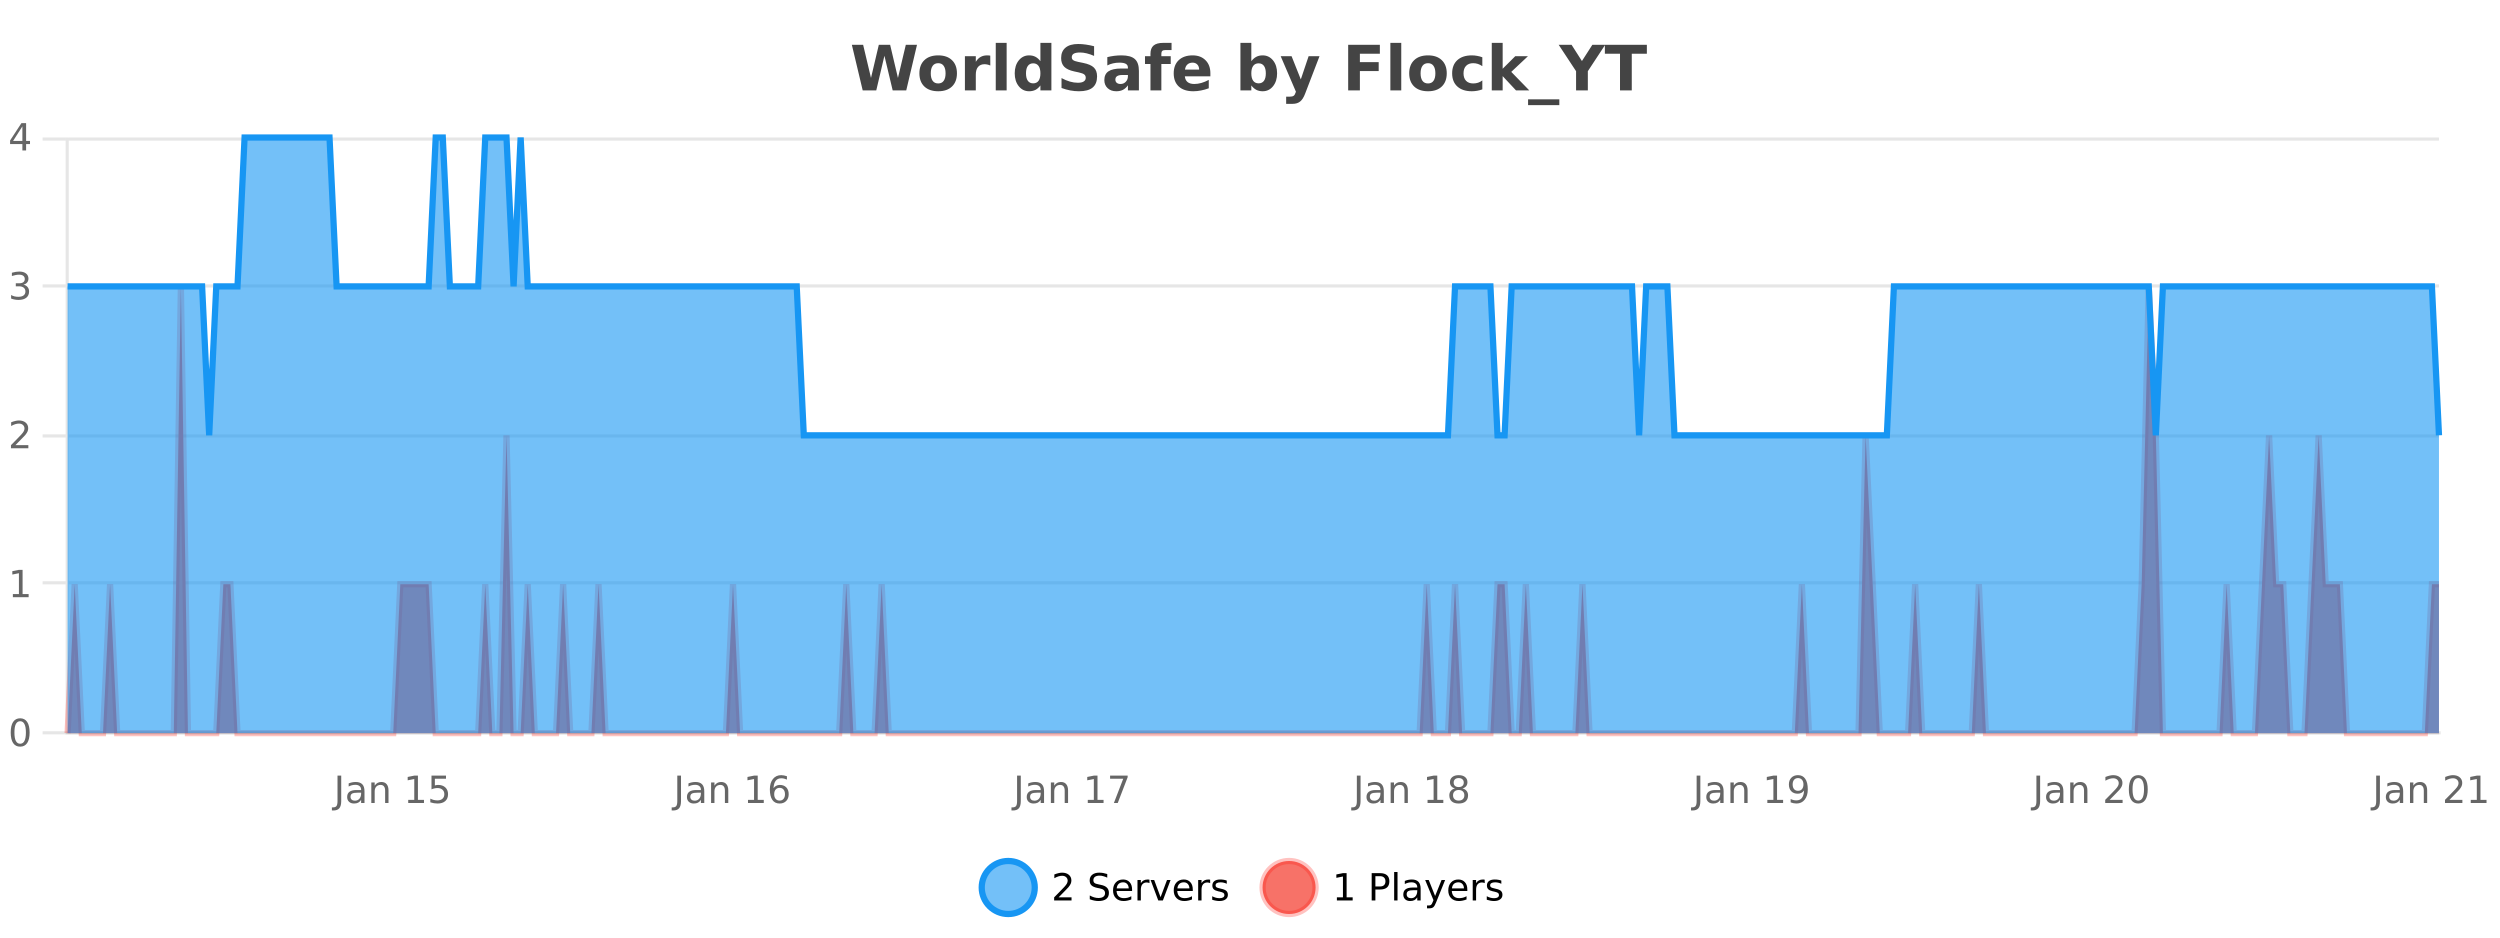 <?xml version="1.0" encoding="UTF-8"?>
<svg xmlns="http://www.w3.org/2000/svg" xmlns:xlink="http://www.w3.org/1999/xlink" width="800pt" height="300pt" viewBox="0 0 800 300" version="1.1">
<defs>
<clipPath id="clip1">
  <path d="M 285 263 L 360 263 L 360 300 L 285 300 Z M 285 263 "/>
</clipPath>
<clipPath id="clip2">
  <path d="M 375 263 L 450 263 L 450 300 L 375 300 Z M 375 263 "/>
</clipPath>
<clipPath id="clip3">
  <path d="M 21.633 91 L 780.473 91 L 780.473 234.602 L 21.633 234.602 Z M 21.633 91 "/>
</clipPath>
<clipPath id="clip4">
  <path d="M 20.633 63 L 781.473 63 L 781.473 235.602 L 20.633 235.602 Z M 20.633 63 "/>
</clipPath>
<clipPath id="clip5">
  <path d="M 21.633 44 L 780.473 44 L 780.473 234.602 L 21.633 234.602 Z M 21.633 44 "/>
</clipPath>
<clipPath id="clip6">
  <path d="M 20.633 43 L 781.473 43 L 781.473 168 L 20.633 168 Z M 20.633 43 "/>
</clipPath>
</defs>
<g id="surface344621">
<rect x="0" y="0" width="800" height="300" style="fill:rgb(100%,100%,100%);fill-opacity:1;stroke:none;"/>
<path style="fill:none;stroke-width:1;stroke-linecap:butt;stroke-linejoin:miter;stroke:rgb(0%,0%,0%);stroke-opacity:0.098;stroke-miterlimit:10;" d="M 22 234.5 L 780.473 234.5 "/>
<path style="fill:none;stroke-width:1;stroke-linecap:butt;stroke-linejoin:miter;stroke:rgb(0%,0%,0%);stroke-opacity:0.098;stroke-miterlimit:10;" d="M 13.633 234.5 L 21 234.5 "/>
<path style="fill:none;stroke-width:1;stroke-linecap:butt;stroke-linejoin:miter;stroke:rgb(0%,0%,0%);stroke-opacity:0.098;stroke-miterlimit:10;" d="M 22 186.5 L 780.473 186.5 "/>
<path style="fill:none;stroke-width:1;stroke-linecap:butt;stroke-linejoin:miter;stroke:rgb(0%,0%,0%);stroke-opacity:0.098;stroke-miterlimit:10;" d="M 13.633 186.5 L 21 186.5 "/>
<path style="fill:none;stroke-width:1;stroke-linecap:butt;stroke-linejoin:miter;stroke:rgb(0%,0%,0%);stroke-opacity:0.098;stroke-miterlimit:10;" d="M 22 139.5 L 780.473 139.5 "/>
<path style="fill:none;stroke-width:1;stroke-linecap:butt;stroke-linejoin:miter;stroke:rgb(0%,0%,0%);stroke-opacity:0.098;stroke-miterlimit:10;" d="M 13.633 139.5 L 21 139.5 "/>
<path style="fill:none;stroke-width:1;stroke-linecap:butt;stroke-linejoin:miter;stroke:rgb(0%,0%,0%);stroke-opacity:0.098;stroke-miterlimit:10;" d="M 22 91.5 L 780.473 91.5 "/>
<path style="fill:none;stroke-width:1;stroke-linecap:butt;stroke-linejoin:miter;stroke:rgb(0%,0%,0%);stroke-opacity:0.098;stroke-miterlimit:10;" d="M 13.633 91.5 L 21 91.5 "/>
<path style="fill:none;stroke-width:1;stroke-linecap:butt;stroke-linejoin:miter;stroke:rgb(0%,0%,0%);stroke-opacity:0.098;stroke-miterlimit:10;" d="M 22 44.5 L 780.473 44.5 "/>
<path style="fill:none;stroke-width:1;stroke-linecap:butt;stroke-linejoin:miter;stroke:rgb(0%,0%,0%);stroke-opacity:0.098;stroke-miterlimit:10;" d="M 13.633 44.5 L 21 44.5 "/>
<path style=" stroke:none;fill-rule:nonzero;fill:rgb(9.02%,58.824%,95.294%);fill-opacity:0.6;" d="M 331.121 284 C 331.121 288.688 327.324 292.484 322.637 292.484 C 317.953 292.484 314.152 288.688 314.152 284 C 314.152 279.312 317.953 275.516 322.637 275.516 C 327.324 275.516 331.121 279.312 331.121 284 Z M 331.121 284 "/>
<g clip-path="url(#clip1)" clip-rule="nonzero">
<path style="fill:none;stroke-width:2;stroke-linecap:butt;stroke-linejoin:miter;stroke:rgb(9.02%,58.824%,95.294%);stroke-opacity:1;stroke-miterlimit:10;" d="M 331.121 284 C 331.121 288.688 327.324 292.484 322.637 292.484 C 317.953 292.484 314.152 288.688 314.152 284 C 314.152 279.312 317.953 275.516 322.637 275.516 C 327.324 275.516 331.121 279.312 331.121 284 Z M 331.121 284 "/>
</g>
<path style=" stroke:none;fill-rule:nonzero;fill:rgb(0%,0%,0%);fill-opacity:1;" d="M 338.75 287.156 L 342.891 287.156 L 342.891 288.156 L 337.328 288.156 L 337.328 287.156 C 337.773 286.699 338.383 286.078 339.156 285.297 C 339.938 284.508 340.426 283.996 340.625 283.766 C 341.008 283.352 341.273 282.996 341.422 282.703 C 341.578 282.402 341.656 282.109 341.656 281.828 C 341.656 281.359 341.488 280.98 341.156 280.688 C 340.832 280.398 340.41 280.25 339.891 280.25 C 339.516 280.25 339.117 280.312 338.703 280.438 C 338.297 280.562 337.859 280.762 337.391 281.031 L 337.391 279.828 C 337.867 279.641 338.312 279.5 338.719 279.406 C 339.133 279.305 339.516 279.25 339.859 279.25 C 340.766 279.25 341.488 279.48 342.031 279.938 C 342.57 280.387 342.844 280.992 342.844 281.75 C 342.844 282.105 342.773 282.445 342.641 282.766 C 342.504 283.09 342.258 283.469 341.906 283.906 C 341.801 284.023 341.488 284.352 340.969 284.891 C 340.445 285.434 339.707 286.188 338.75 287.156 Z M 354.32 279.688 L 354.32 280.844 C 353.871 280.637 353.445 280.48 353.039 280.375 C 352.641 280.262 352.262 280.203 351.898 280.203 C 351.25 280.203 350.75 280.328 350.398 280.578 C 350.055 280.828 349.883 281.188 349.883 281.656 C 349.883 282.043 349.996 282.336 350.227 282.531 C 350.453 282.73 350.898 282.887 351.555 283 L 352.258 283.156 C 353.141 283.324 353.793 283.621 354.211 284.047 C 354.637 284.465 354.852 285.027 354.852 285.734 C 354.852 286.59 354.562 287.234 353.992 287.672 C 353.43 288.109 352.594 288.328 351.492 288.328 C 351.086 288.328 350.648 288.281 350.18 288.188 C 349.711 288.094 349.227 287.953 348.727 287.766 L 348.727 286.547 C 349.203 286.82 349.672 287.023 350.133 287.156 C 350.602 287.293 351.055 287.359 351.492 287.359 C 352.168 287.359 352.688 287.23 353.055 286.969 C 353.43 286.699 353.617 286.32 353.617 285.828 C 353.617 285.402 353.48 285.07 353.211 284.828 C 352.949 284.578 352.516 284.398 351.914 284.281 L 351.195 284.141 C 350.309 283.965 349.668 283.688 349.273 283.312 C 348.887 282.938 348.695 282.418 348.695 281.75 C 348.695 280.969 348.965 280.359 349.508 279.922 C 350.047 279.477 350.797 279.25 351.758 279.25 C 352.172 279.25 352.59 279.289 353.008 279.359 C 353.434 279.434 353.871 279.543 354.32 279.688 Z M 362.266 284.609 L 362.266 285.125 L 357.297 285.125 C 357.348 285.875 357.57 286.445 357.969 286.828 C 358.375 287.215 358.93 287.406 359.641 287.406 C 360.055 287.406 360.457 287.359 360.844 287.266 C 361.238 287.164 361.629 287.008 362.016 286.797 L 362.016 287.828 C 361.617 287.984 361.219 288.105 360.812 288.188 C 360.406 288.281 359.992 288.328 359.578 288.328 C 358.535 288.328 357.707 288.027 357.094 287.422 C 356.477 286.809 356.172 285.98 356.172 284.938 C 356.172 283.867 356.461 283.016 357.047 282.391 C 357.629 281.758 358.41 281.438 359.391 281.438 C 360.273 281.438 360.973 281.727 361.484 282.297 C 362.004 282.859 362.266 283.633 362.266 284.609 Z M 361.188 284.281 C 361.176 283.699 361.008 283.23 360.688 282.875 C 360.363 282.523 359.938 282.344 359.406 282.344 C 358.801 282.344 358.316 282.516 357.953 282.859 C 357.598 283.203 357.395 283.684 357.344 284.297 Z M 367.836 282.594 C 367.711 282.531 367.574 282.484 367.43 282.453 C 367.293 282.414 367.137 282.391 366.961 282.391 C 366.355 282.391 365.887 282.59 365.555 282.984 C 365.23 283.383 365.07 283.953 365.07 284.703 L 365.07 288.156 L 363.992 288.156 L 363.992 281.594 L 365.07 281.594 L 365.07 282.609 C 365.297 282.215 365.594 281.922 365.961 281.734 C 366.324 281.539 366.766 281.438 367.289 281.438 C 367.359 281.438 367.438 281.445 367.523 281.453 C 367.617 281.465 367.715 281.48 367.82 281.5 Z M 368.195 281.594 L 369.336 281.594 L 371.383 287.094 L 373.445 281.594 L 374.586 281.594 L 372.117 288.156 L 370.648 288.156 Z M 381.688 284.609 L 381.688 285.125 L 376.719 285.125 C 376.77 285.875 376.992 286.445 377.391 286.828 C 377.797 287.215 378.352 287.406 379.062 287.406 C 379.477 287.406 379.879 287.359 380.266 287.266 C 380.66 287.164 381.051 287.008 381.438 286.797 L 381.438 287.828 C 381.039 287.984 380.641 288.105 380.234 288.188 C 379.828 288.281 379.414 288.328 379 288.328 C 377.957 288.328 377.129 288.027 376.516 287.422 C 375.898 286.809 375.594 285.98 375.594 284.938 C 375.594 283.867 375.883 283.016 376.469 282.391 C 377.051 281.758 377.832 281.438 378.812 281.438 C 379.695 281.438 380.395 281.727 380.906 282.297 C 381.426 282.859 381.688 283.633 381.688 284.609 Z M 380.609 284.281 C 380.598 283.699 380.43 283.23 380.109 282.875 C 379.785 282.523 379.359 282.344 378.828 282.344 C 378.223 282.344 377.738 282.516 377.375 282.859 C 377.02 283.203 376.816 283.684 376.766 284.297 Z M 387.258 282.594 C 387.133 282.531 386.996 282.484 386.852 282.453 C 386.715 282.414 386.559 282.391 386.383 282.391 C 385.777 282.391 385.309 282.59 384.977 282.984 C 384.652 283.383 384.492 283.953 384.492 284.703 L 384.492 288.156 L 383.414 288.156 L 383.414 281.594 L 384.492 281.594 L 384.492 282.609 C 384.719 282.215 385.016 281.922 385.383 281.734 C 385.746 281.539 386.188 281.438 386.711 281.438 C 386.781 281.438 386.859 281.445 386.945 281.453 C 387.039 281.465 387.137 281.48 387.242 281.5 Z M 392.562 281.781 L 392.562 282.812 C 392.258 282.656 391.941 282.543 391.609 282.469 C 391.285 282.387 390.945 282.344 390.594 282.344 C 390.062 282.344 389.66 282.43 389.391 282.594 C 389.117 282.75 388.984 282.996 388.984 283.328 C 388.984 283.578 389.078 283.777 389.266 283.922 C 389.461 284.059 389.852 284.188 390.438 284.312 L 390.797 284.406 C 391.566 284.562 392.113 284.793 392.438 285.094 C 392.758 285.398 392.922 285.812 392.922 286.344 C 392.922 286.961 392.676 287.445 392.188 287.797 C 391.707 288.152 391.047 288.328 390.203 288.328 C 389.848 288.328 389.477 288.289 389.094 288.219 C 388.719 288.156 388.32 288.059 387.906 287.922 L 387.906 286.797 C 388.301 287.008 388.691 287.164 389.078 287.266 C 389.461 287.371 389.848 287.422 390.234 287.422 C 390.734 287.422 391.117 287.34 391.391 287.172 C 391.672 286.996 391.812 286.746 391.812 286.422 C 391.812 286.133 391.711 285.906 391.516 285.75 C 391.316 285.594 390.883 285.445 390.219 285.297 L 389.844 285.219 C 389.176 285.074 388.691 284.855 388.391 284.562 C 388.098 284.273 387.953 283.875 387.953 283.375 C 387.953 282.75 388.172 282.273 388.609 281.938 C 389.047 281.605 389.664 281.438 390.469 281.438 C 390.863 281.438 391.238 281.469 391.594 281.531 C 391.945 281.586 392.27 281.668 392.562 281.781 Z M 332.637 277.016 "/>
<path style=" stroke:none;fill-rule:nonzero;fill:rgb(96.863%,44.706%,40.784%);fill-opacity:1;" d="M 420.988 284 C 420.988 288.688 417.191 292.484 412.504 292.484 C 407.82 292.484 404.02 288.688 404.02 284 C 404.02 279.312 407.82 275.516 412.504 275.516 C 417.191 275.516 420.988 279.312 420.988 284 Z M 420.988 284 "/>
<g clip-path="url(#clip2)" clip-rule="nonzero">
<path style="fill:none;stroke-width:2;stroke-linecap:butt;stroke-linejoin:miter;stroke:rgb(100%,4.706%,0%);stroke-opacity:0.247;stroke-miterlimit:10;" d="M 420.988 284 C 420.988 288.688 417.191 292.484 412.504 292.484 C 407.82 292.484 404.02 288.688 404.02 284 C 404.02 279.312 407.82 275.516 412.504 275.516 C 417.191 275.516 420.988 279.312 420.988 284 Z M 420.988 284 "/>
</g>
<path style=" stroke:none;fill-rule:nonzero;fill:rgb(0%,0%,0%);fill-opacity:1;" d="M 427.805 287.156 L 429.742 287.156 L 429.742 280.484 L 427.633 280.906 L 427.633 279.828 L 429.727 279.406 L 430.914 279.406 L 430.914 287.156 L 432.852 287.156 L 432.852 288.156 L 427.805 288.156 Z M 440.125 280.375 L 440.125 283.672 L 441.609 283.672 C 442.16 283.672 442.586 283.531 442.891 283.25 C 443.191 282.961 443.344 282.547 443.344 282.016 C 443.344 281.496 443.191 281.094 442.891 280.812 C 442.586 280.523 442.16 280.375 441.609 280.375 Z M 438.938 279.406 L 441.609 279.406 C 442.598 279.406 443.344 279.633 443.844 280.078 C 444.344 280.516 444.594 281.164 444.594 282.016 C 444.594 282.883 444.344 283.539 443.844 283.984 C 443.344 284.422 442.598 284.641 441.609 284.641 L 440.125 284.641 L 440.125 288.156 L 438.938 288.156 Z M 446.129 279.031 L 447.207 279.031 L 447.207 288.156 L 446.129 288.156 Z M 452.445 284.859 C 451.578 284.859 450.977 284.961 450.633 285.156 C 450.297 285.355 450.133 285.695 450.133 286.172 C 450.133 286.559 450.258 286.867 450.508 287.094 C 450.766 287.312 451.109 287.422 451.539 287.422 C 452.141 287.422 452.621 287.215 452.977 286.797 C 453.34 286.371 453.523 285.805 453.523 285.094 L 453.523 284.859 Z M 454.602 284.406 L 454.602 288.156 L 453.523 288.156 L 453.523 287.156 C 453.273 287.555 452.965 287.852 452.602 288.047 C 452.234 288.234 451.789 288.328 451.258 288.328 C 450.578 288.328 450.043 288.141 449.648 287.766 C 449.25 287.383 449.055 286.875 449.055 286.25 C 449.055 285.512 449.297 284.953 449.789 284.578 C 450.289 284.203 451.027 284.016 452.008 284.016 L 453.523 284.016 L 453.523 283.906 C 453.523 283.406 453.355 283.023 453.023 282.75 C 452.699 282.48 452.246 282.344 451.664 282.344 C 451.289 282.344 450.918 282.391 450.555 282.484 C 450.199 282.578 449.859 282.715 449.539 282.891 L 449.539 281.891 C 449.934 281.734 450.312 281.621 450.68 281.547 C 451.055 281.477 451.418 281.438 451.773 281.438 C 452.719 281.438 453.43 281.684 453.898 282.172 C 454.367 282.664 454.602 283.406 454.602 284.406 Z M 459.551 288.766 C 459.246 289.547 458.949 290.055 458.66 290.297 C 458.367 290.535 457.98 290.656 457.504 290.656 L 456.645 290.656 L 456.645 289.75 L 457.27 289.75 C 457.57 289.75 457.801 289.676 457.957 289.531 C 458.121 289.395 458.305 289.066 458.504 288.547 L 458.707 288.047 L 456.051 281.594 L 457.191 281.594 L 459.238 286.719 L 461.301 281.594 L 462.441 281.594 Z M 469.543 284.609 L 469.543 285.125 L 464.574 285.125 C 464.625 285.875 464.848 286.445 465.246 286.828 C 465.652 287.215 466.207 287.406 466.918 287.406 C 467.332 287.406 467.734 287.359 468.121 287.266 C 468.516 287.164 468.906 287.008 469.293 286.797 L 469.293 287.828 C 468.895 287.984 468.496 288.105 468.09 288.188 C 467.684 288.281 467.27 288.328 466.855 288.328 C 465.812 288.328 464.984 288.027 464.371 287.422 C 463.754 286.809 463.449 285.98 463.449 284.938 C 463.449 283.867 463.738 283.016 464.324 282.391 C 464.906 281.758 465.688 281.438 466.668 281.438 C 467.551 281.438 468.25 281.727 468.762 282.297 C 469.281 282.859 469.543 283.633 469.543 284.609 Z M 468.465 284.281 C 468.453 283.699 468.285 283.23 467.965 282.875 C 467.641 282.523 467.215 282.344 466.684 282.344 C 466.078 282.344 465.594 282.516 465.23 282.859 C 464.875 283.203 464.672 283.684 464.621 284.297 Z M 475.113 282.594 C 474.988 282.531 474.852 282.484 474.707 282.453 C 474.57 282.414 474.414 282.391 474.238 282.391 C 473.633 282.391 473.164 282.59 472.832 282.984 C 472.508 283.383 472.348 283.953 472.348 284.703 L 472.348 288.156 L 471.27 288.156 L 471.27 281.594 L 472.348 281.594 L 472.348 282.609 C 472.574 282.215 472.871 281.922 473.238 281.734 C 473.602 281.539 474.043 281.438 474.566 281.438 C 474.637 281.438 474.715 281.445 474.801 281.453 C 474.895 281.465 474.992 281.48 475.098 281.5 Z M 480.422 281.781 L 480.422 282.812 C 480.117 282.656 479.801 282.543 479.469 282.469 C 479.145 282.387 478.805 282.344 478.453 282.344 C 477.922 282.344 477.52 282.43 477.25 282.594 C 476.977 282.75 476.844 282.996 476.844 283.328 C 476.844 283.578 476.938 283.777 477.125 283.922 C 477.32 284.059 477.711 284.188 478.297 284.312 L 478.656 284.406 C 479.426 284.562 479.973 284.793 480.297 285.094 C 480.617 285.398 480.781 285.812 480.781 286.344 C 480.781 286.961 480.535 287.445 480.047 287.797 C 479.566 288.152 478.906 288.328 478.062 288.328 C 477.707 288.328 477.336 288.289 476.953 288.219 C 476.578 288.156 476.18 288.059 475.766 287.922 L 475.766 286.797 C 476.16 287.008 476.551 287.164 476.938 287.266 C 477.32 287.371 477.707 287.422 478.094 287.422 C 478.594 287.422 478.977 287.34 479.25 287.172 C 479.531 286.996 479.672 286.746 479.672 286.422 C 479.672 286.133 479.57 285.906 479.375 285.75 C 479.176 285.594 478.742 285.445 478.078 285.297 L 477.703 285.219 C 477.035 285.074 476.551 284.855 476.25 284.562 C 475.957 284.273 475.812 283.875 475.812 283.375 C 475.812 282.75 476.031 282.273 476.469 281.938 C 476.906 281.605 477.523 281.438 478.328 281.438 C 478.723 281.438 479.098 281.469 479.453 281.531 C 479.805 281.586 480.129 281.668 480.422 281.781 Z M 422.504 277.016 "/>
<path style=" stroke:none;fill-rule:nonzero;fill:rgb(26.667%,26.667%,26.667%);fill-opacity:1;" d="M 272.594 14.344 L 276.203 14.344 L 278.719 24.938 L 281.219 14.344 L 284.844 14.344 L 287.344 24.938 L 289.859 14.344 L 293.438 14.344 L 290 28.922 L 285.656 28.922 L 283.016 17.844 L 280.406 28.922 L 276.062 28.922 Z M 300.238 20.219 C 299.457 20.219 298.863 20.5 298.457 21.062 C 298.051 21.617 297.848 22.418 297.848 23.469 C 297.848 24.512 298.051 25.312 298.457 25.875 C 298.863 26.43 299.457 26.703 300.238 26.703 C 300.996 26.703 301.574 26.43 301.973 25.875 C 302.379 25.312 302.582 24.512 302.582 23.469 C 302.582 22.418 302.379 21.617 301.973 21.062 C 301.574 20.5 300.996 20.219 300.238 20.219 Z M 300.238 17.719 C 302.113 17.719 303.574 18.23 304.629 19.25 C 305.691 20.262 306.223 21.668 306.223 23.469 C 306.223 25.262 305.691 26.668 304.629 27.688 C 303.574 28.699 302.113 29.203 300.238 29.203 C 298.34 29.203 296.863 28.699 295.801 27.688 C 294.738 26.668 294.207 25.262 294.207 23.469 C 294.207 21.668 294.738 20.262 295.801 19.25 C 296.863 18.23 298.34 17.719 300.238 17.719 Z M 316.898 20.969 C 316.586 20.824 316.277 20.719 315.977 20.656 C 315.672 20.586 315.371 20.547 315.07 20.547 C 314.164 20.547 313.465 20.836 312.977 21.406 C 312.496 21.98 312.258 22.805 312.258 23.875 L 312.258 28.922 L 308.773 28.922 L 308.773 17.984 L 312.258 17.984 L 312.258 19.781 C 312.703 19.062 313.219 18.543 313.805 18.219 C 314.387 17.887 315.086 17.719 315.898 17.719 C 316.023 17.719 316.152 17.727 316.289 17.734 C 316.422 17.746 316.621 17.766 316.883 17.797 Z M 318.641 13.719 L 322.125 13.719 L 322.125 28.922 L 318.641 28.922 Z M 332.93 19.578 L 332.93 13.719 L 336.445 13.719 L 336.445 28.922 L 332.93 28.922 L 332.93 27.344 C 332.449 27.992 331.918 28.465 331.336 28.766 C 330.75 29.055 330.078 29.203 329.32 29.203 C 327.977 29.203 326.871 28.668 326.008 27.594 C 325.141 26.523 324.711 25.148 324.711 23.469 C 324.711 21.781 325.141 20.402 326.008 19.328 C 326.871 18.258 327.977 17.719 329.32 17.719 C 330.078 17.719 330.75 17.871 331.336 18.172 C 331.918 18.477 332.449 18.945 332.93 19.578 Z M 330.617 26.672 C 331.367 26.672 331.938 26.402 332.336 25.859 C 332.73 25.309 332.93 24.512 332.93 23.469 C 332.93 22.43 332.73 21.637 332.336 21.094 C 331.938 20.543 331.367 20.266 330.617 20.266 C 329.875 20.266 329.309 20.543 328.914 21.094 C 328.516 21.637 328.32 22.43 328.32 23.469 C 328.32 24.512 328.516 25.309 328.914 25.859 C 329.309 26.402 329.875 26.672 330.617 26.672 Z M 350.109 14.797 L 350.109 17.891 C 349.305 17.527 348.523 17.258 347.766 17.078 C 347.004 16.891 346.285 16.797 345.609 16.797 C 344.711 16.797 344.047 16.922 343.609 17.172 C 343.18 17.422 342.969 17.809 342.969 18.328 C 342.969 18.715 343.113 19.016 343.406 19.234 C 343.695 19.453 344.223 19.641 344.984 19.797 L 346.578 20.125 C 348.203 20.449 349.352 20.945 350.031 21.609 C 350.719 22.277 351.062 23.219 351.062 24.438 C 351.062 26.043 350.582 27.242 349.625 28.031 C 348.676 28.812 347.223 29.203 345.266 29.203 C 344.336 29.203 343.406 29.113 342.469 28.938 C 341.539 28.762 340.613 28.5 339.688 28.156 L 339.688 24.984 C 340.613 25.484 341.508 25.859 342.375 26.109 C 343.25 26.359 344.094 26.484 344.906 26.484 C 345.727 26.484 346.352 26.352 346.781 26.078 C 347.219 25.797 347.438 25.402 347.438 24.891 C 347.438 24.445 347.285 24.094 346.984 23.844 C 346.691 23.594 346.102 23.371 345.219 23.172 L 343.766 22.859 C 342.305 22.547 341.238 22.055 340.562 21.375 C 339.895 20.688 339.562 19.762 339.562 18.594 C 339.562 17.148 340.031 16.031 340.969 15.25 C 341.906 14.469 343.254 14.078 345.016 14.078 C 345.816 14.078 346.641 14.141 347.484 14.266 C 348.328 14.383 349.203 14.559 350.109 14.797 Z M 359.105 24 C 358.375 24 357.828 24.125 357.465 24.375 C 357.098 24.617 356.918 24.98 356.918 25.469 C 356.918 25.906 357.062 26.25 357.355 26.5 C 357.656 26.75 358.066 26.875 358.59 26.875 C 359.246 26.875 359.797 26.641 360.246 26.172 C 360.703 25.703 360.934 25.117 360.934 24.406 L 360.934 24 Z M 364.449 22.688 L 364.449 28.922 L 360.934 28.922 L 360.934 27.297 C 360.465 27.965 359.934 28.449 359.34 28.75 C 358.754 29.051 358.043 29.203 357.199 29.203 C 356.074 29.203 355.156 28.875 354.449 28.219 C 353.738 27.555 353.387 26.695 353.387 25.641 C 353.387 24.359 353.824 23.422 354.699 22.828 C 355.582 22.227 356.973 21.922 358.871 21.922 L 360.934 21.922 L 360.934 21.641 C 360.934 21.09 360.715 20.688 360.277 20.438 C 359.84 20.18 359.156 20.047 358.23 20.047 C 357.48 20.047 356.781 20.125 356.137 20.281 C 355.488 20.43 354.891 20.648 354.34 20.938 L 354.34 18.281 C 355.09 18.094 355.84 17.953 356.59 17.859 C 357.348 17.766 358.109 17.719 358.871 17.719 C 360.84 17.719 362.262 18.109 363.137 18.891 C 364.012 19.664 364.449 20.93 364.449 22.688 Z M 374.898 13.719 L 374.898 16.016 L 372.961 16.016 C 372.469 16.016 372.125 16.109 371.93 16.297 C 371.73 16.477 371.633 16.781 371.633 17.219 L 371.633 17.984 L 374.633 17.984 L 374.633 20.484 L 371.633 20.484 L 371.633 28.922 L 368.148 28.922 L 368.148 20.484 L 366.398 20.484 L 366.398 17.984 L 368.148 17.984 L 368.148 17.219 C 368.148 16.031 368.477 15.152 369.133 14.578 C 369.797 14.008 370.828 13.719 372.227 13.719 Z M 387.32 23.422 L 387.32 24.422 L 379.148 24.422 C 379.23 25.246 379.527 25.859 380.039 26.266 C 380.547 26.672 381.258 26.875 382.164 26.875 C 382.902 26.875 383.656 26.766 384.43 26.547 C 385.199 26.328 385.992 26 386.805 25.562 L 386.805 28.25 C 385.98 28.562 385.152 28.797 384.32 28.953 C 383.496 29.117 382.672 29.203 381.852 29.203 C 379.871 29.203 378.328 28.703 377.227 27.703 C 376.133 26.695 375.586 25.281 375.586 23.469 C 375.586 21.68 376.121 20.273 377.195 19.25 C 378.277 18.23 379.762 17.719 381.648 17.719 C 383.367 17.719 384.742 18.242 385.773 19.281 C 386.805 20.312 387.32 21.695 387.32 23.422 Z M 383.727 22.266 C 383.727 21.602 383.531 21.062 383.148 20.656 C 382.762 20.25 382.258 20.047 381.633 20.047 C 380.953 20.047 380.402 20.242 379.977 20.625 C 379.559 21 379.297 21.547 379.195 22.266 Z M 402.75 26.672 C 403.5 26.672 404.07 26.402 404.469 25.859 C 404.863 25.309 405.062 24.512 405.062 23.469 C 405.062 22.43 404.863 21.637 404.469 21.094 C 404.07 20.543 403.5 20.266 402.75 20.266 C 402 20.266 401.422 20.543 401.016 21.094 C 400.617 21.637 400.422 22.43 400.422 23.469 C 400.422 24.5 400.617 25.293 401.016 25.844 C 401.422 26.398 402 26.672 402.75 26.672 Z M 400.422 19.578 C 400.91 18.945 401.445 18.477 402.031 18.172 C 402.613 17.871 403.285 17.719 404.047 17.719 C 405.398 17.719 406.508 18.258 407.375 19.328 C 408.238 20.402 408.672 21.781 408.672 23.469 C 408.672 25.148 408.238 26.523 407.375 27.594 C 406.508 28.668 405.398 29.203 404.047 29.203 C 403.285 29.203 402.613 29.051 402.031 28.75 C 401.445 28.449 400.91 27.98 400.422 27.344 L 400.422 28.922 L 396.938 28.922 L 396.938 13.719 L 400.422 13.719 Z M 409.82 17.984 L 413.305 17.984 L 416.258 25.406 L 418.758 17.984 L 422.242 17.984 L 417.648 29.953 C 417.188 31.172 416.648 32.02 416.023 32.5 C 415.406 32.988 414.602 33.234 413.602 33.234 L 411.57 33.234 L 411.57 30.938 L 412.664 30.938 C 413.258 30.938 413.688 30.844 413.961 30.656 C 414.23 30.469 414.438 30.129 414.586 29.641 L 414.695 29.344 Z M 431.414 14.344 L 441.555 14.344 L 441.555 17.188 L 435.164 17.188 L 435.164 19.891 L 441.18 19.891 L 441.18 22.734 L 435.164 22.734 L 435.164 28.922 L 431.414 28.922 Z M 444.918 13.719 L 448.402 13.719 L 448.402 28.922 L 444.918 28.922 Z M 456.977 20.219 C 456.195 20.219 455.602 20.5 455.195 21.062 C 454.789 21.617 454.586 22.418 454.586 23.469 C 454.586 24.512 454.789 25.312 455.195 25.875 C 455.602 26.43 456.195 26.703 456.977 26.703 C 457.734 26.703 458.312 26.43 458.711 25.875 C 459.117 25.312 459.32 24.512 459.32 23.469 C 459.32 22.418 459.117 21.617 458.711 21.062 C 458.312 20.5 457.734 20.219 456.977 20.219 Z M 456.977 17.719 C 458.852 17.719 460.312 18.23 461.367 19.25 C 462.43 20.262 462.961 21.668 462.961 23.469 C 462.961 25.262 462.43 26.668 461.367 27.688 C 460.312 28.699 458.852 29.203 456.977 29.203 C 455.078 29.203 453.602 28.699 452.539 27.688 C 451.477 26.668 450.945 25.262 450.945 23.469 C 450.945 21.668 451.477 20.262 452.539 19.25 C 453.602 18.23 455.078 17.719 456.977 17.719 Z M 474.344 18.328 L 474.344 21.172 C 473.875 20.852 473.398 20.609 472.922 20.453 C 472.441 20.297 471.941 20.219 471.422 20.219 C 470.453 20.219 469.691 20.508 469.141 21.078 C 468.598 21.641 468.328 22.438 468.328 23.469 C 468.328 24.492 468.598 25.289 469.141 25.859 C 469.691 26.422 470.453 26.703 471.422 26.703 C 471.973 26.703 472.492 26.625 472.984 26.469 C 473.473 26.305 473.926 26.059 474.344 25.734 L 474.344 28.594 C 473.801 28.805 473.25 28.953 472.688 29.047 C 472.125 29.148 471.555 29.203 470.984 29.203 C 469.016 29.203 467.473 28.699 466.359 27.688 C 465.242 26.68 464.688 25.273 464.688 23.469 C 464.688 21.656 465.242 20.246 466.359 19.234 C 467.473 18.227 469.016 17.719 470.984 17.719 C 471.555 17.719 472.117 17.773 472.672 17.875 C 473.234 17.969 473.789 18.121 474.344 18.328 Z M 477.367 13.719 L 480.852 13.719 L 480.852 22 L 484.883 17.984 L 488.945 17.984 L 483.602 23 L 489.367 28.922 L 485.117 28.922 L 480.852 24.359 L 480.852 28.922 L 477.367 28.922 Z M 498.984 31.781 L 498.984 33.641 L 488.984 33.641 L 488.984 31.781 Z M 498.781 14.344 L 502.906 14.344 L 506.219 19.531 L 509.547 14.344 L 513.656 14.344 L 508.109 22.781 L 508.109 28.922 L 504.344 28.922 L 504.344 22.781 Z M 513.559 14.344 L 526.996 14.344 L 526.996 17.188 L 522.168 17.188 L 522.168 28.922 L 518.402 28.922 L 518.402 17.188 L 513.559 17.188 Z M 272 10.359 "/>
<path style="fill:none;stroke-width:1;stroke-linecap:butt;stroke-linejoin:miter;stroke:rgb(0%,0%,0%);stroke-opacity:0.098;stroke-miterlimit:10;" d="M 21 234.5 L 781 234.5 "/>
<path style=" stroke:none;fill-rule:nonzero;fill:rgb(40%,40%,40%);fill-opacity:1;" d="M 108.004 248.203 L 109.191 248.203 L 109.191 256.344 C 109.191 257.395 108.988 258.16 108.582 258.641 C 108.184 259.117 107.543 259.359 106.66 259.359 L 106.207 259.359 L 106.207 258.359 L 106.582 258.359 C 107.102 258.359 107.465 258.211 107.676 257.922 C 107.895 257.629 108.004 257.102 108.004 256.344 Z M 114.48 253.656 C 113.613 253.656 113.012 253.758 112.668 253.953 C 112.332 254.152 112.168 254.492 112.168 254.969 C 112.168 255.355 112.293 255.664 112.543 255.891 C 112.801 256.109 113.145 256.219 113.574 256.219 C 114.176 256.219 114.656 256.012 115.012 255.594 C 115.375 255.168 115.559 254.602 115.559 253.891 L 115.559 253.656 Z M 116.637 253.203 L 116.637 256.953 L 115.559 256.953 L 115.559 255.953 C 115.309 256.352 115 256.648 114.637 256.844 C 114.27 257.031 113.824 257.125 113.293 257.125 C 112.613 257.125 112.078 256.938 111.684 256.562 C 111.285 256.18 111.09 255.672 111.09 255.047 C 111.09 254.309 111.332 253.75 111.824 253.375 C 112.324 253 113.062 252.812 114.043 252.812 L 115.559 252.812 L 115.559 252.703 C 115.559 252.203 115.391 251.82 115.059 251.547 C 114.734 251.277 114.281 251.141 113.699 251.141 C 113.324 251.141 112.953 251.188 112.59 251.281 C 112.234 251.375 111.895 251.512 111.574 251.688 L 111.574 250.688 C 111.969 250.531 112.348 250.418 112.715 250.344 C 113.09 250.273 113.453 250.234 113.809 250.234 C 114.754 250.234 115.465 250.48 115.934 250.969 C 116.402 251.461 116.637 252.203 116.637 253.203 Z M 124.32 252.984 L 124.32 256.953 L 123.242 256.953 L 123.242 253.031 C 123.242 252.406 123.117 251.945 122.867 251.641 C 122.625 251.328 122.266 251.172 121.789 251.172 C 121.203 251.172 120.742 251.359 120.398 251.734 C 120.062 252.102 119.898 252.605 119.898 253.25 L 119.898 256.953 L 118.82 256.953 L 118.82 250.391 L 119.898 250.391 L 119.898 251.406 C 120.156 251.012 120.461 250.719 120.805 250.531 C 121.156 250.336 121.562 250.234 122.023 250.234 C 122.773 250.234 123.34 250.469 123.727 250.938 C 124.121 251.398 124.32 252.078 124.32 252.984 Z M 130.629 255.953 L 132.566 255.953 L 132.566 249.281 L 130.457 249.703 L 130.457 248.625 L 132.551 248.203 L 133.738 248.203 L 133.738 255.953 L 135.676 255.953 L 135.676 256.953 L 130.629 256.953 Z M 138.078 248.203 L 142.719 248.203 L 142.719 249.203 L 139.156 249.203 L 139.156 251.344 C 139.332 251.281 139.504 251.242 139.672 251.219 C 139.848 251.188 140.02 251.172 140.188 251.172 C 141.164 251.172 141.941 251.445 142.516 251.984 C 143.086 252.516 143.375 253.234 143.375 254.141 C 143.375 255.09 143.078 255.824 142.484 256.344 C 141.898 256.867 141.078 257.125 140.016 257.125 C 139.641 257.125 139.258 257.094 138.875 257.031 C 138.5 256.969 138.109 256.875 137.703 256.75 L 137.703 255.562 C 138.055 255.75 138.422 255.891 138.797 255.984 C 139.172 256.078 139.566 256.125 139.984 256.125 C 140.66 256.125 141.195 255.949 141.594 255.594 C 141.988 255.242 142.188 254.758 142.188 254.141 C 142.188 253.539 141.988 253.059 141.594 252.703 C 141.195 252.352 140.66 252.172 139.984 252.172 C 139.672 252.172 139.352 252.211 139.031 252.281 C 138.719 252.344 138.398 252.449 138.078 252.594 Z M 106.832 245.816 "/>
<path style=" stroke:none;fill-rule:nonzero;fill:rgb(40%,40%,40%);fill-opacity:1;" d="M 216.734 248.203 L 217.922 248.203 L 217.922 256.344 C 217.922 257.395 217.719 258.16 217.312 258.641 C 216.914 259.117 216.273 259.359 215.391 259.359 L 214.938 259.359 L 214.938 258.359 L 215.312 258.359 C 215.832 258.359 216.195 258.211 216.406 257.922 C 216.625 257.629 216.734 257.102 216.734 256.344 Z M 223.211 253.656 C 222.344 253.656 221.742 253.758 221.398 253.953 C 221.062 254.152 220.898 254.492 220.898 254.969 C 220.898 255.355 221.023 255.664 221.273 255.891 C 221.531 256.109 221.875 256.219 222.305 256.219 C 222.906 256.219 223.387 256.012 223.742 255.594 C 224.105 255.168 224.289 254.602 224.289 253.891 L 224.289 253.656 Z M 225.367 253.203 L 225.367 256.953 L 224.289 256.953 L 224.289 255.953 C 224.039 256.352 223.73 256.648 223.367 256.844 C 223 257.031 222.555 257.125 222.023 257.125 C 221.344 257.125 220.809 256.938 220.414 256.562 C 220.016 256.18 219.82 255.672 219.82 255.047 C 219.82 254.309 220.062 253.75 220.555 253.375 C 221.055 253 221.793 252.812 222.773 252.812 L 224.289 252.812 L 224.289 252.703 C 224.289 252.203 224.121 251.82 223.789 251.547 C 223.465 251.277 223.012 251.141 222.43 251.141 C 222.055 251.141 221.684 251.188 221.32 251.281 C 220.965 251.375 220.625 251.512 220.305 251.688 L 220.305 250.688 C 220.699 250.531 221.078 250.418 221.445 250.344 C 221.82 250.273 222.184 250.234 222.539 250.234 C 223.484 250.234 224.195 250.48 224.664 250.969 C 225.133 251.461 225.367 252.203 225.367 253.203 Z M 233.047 252.984 L 233.047 256.953 L 231.969 256.953 L 231.969 253.031 C 231.969 252.406 231.844 251.945 231.594 251.641 C 231.352 251.328 230.992 251.172 230.516 251.172 C 229.93 251.172 229.469 251.359 229.125 251.734 C 228.789 252.102 228.625 252.605 228.625 253.25 L 228.625 256.953 L 227.547 256.953 L 227.547 250.391 L 228.625 250.391 L 228.625 251.406 C 228.883 251.012 229.188 250.719 229.531 250.531 C 229.883 250.336 230.289 250.234 230.75 250.234 C 231.5 250.234 232.066 250.469 232.453 250.938 C 232.848 251.398 233.047 252.078 233.047 252.984 Z M 239.359 255.953 L 241.297 255.953 L 241.297 249.281 L 239.188 249.703 L 239.188 248.625 L 241.281 248.203 L 242.469 248.203 L 242.469 255.953 L 244.406 255.953 L 244.406 256.953 L 239.359 256.953 Z M 249.477 252.109 C 248.945 252.109 248.523 252.293 248.211 252.656 C 247.898 253.023 247.742 253.516 247.742 254.141 C 247.742 254.777 247.898 255.277 248.211 255.641 C 248.523 256.008 248.945 256.188 249.477 256.188 C 250.008 256.188 250.422 256.008 250.727 255.641 C 251.039 255.277 251.195 254.777 251.195 254.141 C 251.195 253.516 251.039 253.023 250.727 252.656 C 250.422 252.293 250.008 252.109 249.477 252.109 Z M 251.82 248.391 L 251.82 249.469 C 251.516 249.336 251.215 249.23 250.914 249.156 C 250.609 249.086 250.312 249.047 250.023 249.047 C 249.242 249.047 248.641 249.312 248.227 249.844 C 247.82 250.367 247.586 251.156 247.523 252.219 C 247.75 251.887 248.039 251.633 248.383 251.453 C 248.734 251.266 249.121 251.172 249.539 251.172 C 250.414 251.172 251.105 251.438 251.617 251.969 C 252.125 252.5 252.383 253.227 252.383 254.141 C 252.383 255.047 252.117 255.773 251.586 256.312 C 251.055 256.855 250.352 257.125 249.477 257.125 C 248.453 257.125 247.68 256.742 247.148 255.969 C 246.617 255.188 246.352 254.062 246.352 252.594 C 246.352 251.211 246.68 250.105 247.336 249.281 C 247.992 248.461 248.871 248.047 249.977 248.047 C 250.266 248.047 250.562 248.078 250.867 248.141 C 251.168 248.195 251.484 248.277 251.82 248.391 Z M 215.562 245.816 "/>
<path style=" stroke:none;fill-rule:nonzero;fill:rgb(40%,40%,40%);fill-opacity:1;" d="M 325.465 248.203 L 326.652 248.203 L 326.652 256.344 C 326.652 257.395 326.449 258.16 326.043 258.641 C 325.645 259.117 325.004 259.359 324.121 259.359 L 323.668 259.359 L 323.668 258.359 L 324.043 258.359 C 324.562 258.359 324.926 258.211 325.137 257.922 C 325.355 257.629 325.465 257.102 325.465 256.344 Z M 331.941 253.656 C 331.074 253.656 330.473 253.758 330.129 253.953 C 329.793 254.152 329.629 254.492 329.629 254.969 C 329.629 255.355 329.754 255.664 330.004 255.891 C 330.262 256.109 330.605 256.219 331.035 256.219 C 331.637 256.219 332.117 256.012 332.473 255.594 C 332.836 255.168 333.02 254.602 333.02 253.891 L 333.02 253.656 Z M 334.098 253.203 L 334.098 256.953 L 333.02 256.953 L 333.02 255.953 C 332.77 256.352 332.461 256.648 332.098 256.844 C 331.73 257.031 331.285 257.125 330.754 257.125 C 330.074 257.125 329.539 256.938 329.145 256.562 C 328.746 256.18 328.551 255.672 328.551 255.047 C 328.551 254.309 328.793 253.75 329.285 253.375 C 329.785 253 330.523 252.812 331.504 252.812 L 333.02 252.812 L 333.02 252.703 C 333.02 252.203 332.852 251.82 332.52 251.547 C 332.195 251.277 331.742 251.141 331.16 251.141 C 330.785 251.141 330.414 251.188 330.051 251.281 C 329.695 251.375 329.355 251.512 329.035 251.688 L 329.035 250.688 C 329.43 250.531 329.809 250.418 330.176 250.344 C 330.551 250.273 330.914 250.234 331.27 250.234 C 332.215 250.234 332.926 250.48 333.395 250.969 C 333.863 251.461 334.098 252.203 334.098 253.203 Z M 341.781 252.984 L 341.781 256.953 L 340.703 256.953 L 340.703 253.031 C 340.703 252.406 340.578 251.945 340.328 251.641 C 340.086 251.328 339.727 251.172 339.25 251.172 C 338.664 251.172 338.203 251.359 337.859 251.734 C 337.523 252.102 337.359 252.605 337.359 253.25 L 337.359 256.953 L 336.281 256.953 L 336.281 250.391 L 337.359 250.391 L 337.359 251.406 C 337.617 251.012 337.922 250.719 338.266 250.531 C 338.617 250.336 339.023 250.234 339.484 250.234 C 340.234 250.234 340.801 250.469 341.188 250.938 C 341.582 251.398 341.781 252.078 341.781 252.984 Z M 348.09 255.953 L 350.027 255.953 L 350.027 249.281 L 347.918 249.703 L 347.918 248.625 L 350.012 248.203 L 351.199 248.203 L 351.199 255.953 L 353.137 255.953 L 353.137 256.953 L 348.09 256.953 Z M 355.227 248.203 L 360.852 248.203 L 360.852 248.703 L 357.68 256.953 L 356.445 256.953 L 359.43 249.203 L 355.227 249.203 Z M 324.293 245.816 "/>
<path style=" stroke:none;fill-rule:nonzero;fill:rgb(40%,40%,40%);fill-opacity:1;" d="M 434.191 248.203 L 435.379 248.203 L 435.379 256.344 C 435.379 257.395 435.176 258.16 434.77 258.641 C 434.371 259.117 433.73 259.359 432.848 259.359 L 432.395 259.359 L 432.395 258.359 L 432.77 258.359 C 433.289 258.359 433.652 258.211 433.863 257.922 C 434.082 257.629 434.191 257.102 434.191 256.344 Z M 440.668 253.656 C 439.801 253.656 439.199 253.758 438.855 253.953 C 438.52 254.152 438.355 254.492 438.355 254.969 C 438.355 255.355 438.48 255.664 438.73 255.891 C 438.988 256.109 439.332 256.219 439.762 256.219 C 440.363 256.219 440.844 256.012 441.199 255.594 C 441.562 255.168 441.746 254.602 441.746 253.891 L 441.746 253.656 Z M 442.824 253.203 L 442.824 256.953 L 441.746 256.953 L 441.746 255.953 C 441.496 256.352 441.188 256.648 440.824 256.844 C 440.457 257.031 440.012 257.125 439.48 257.125 C 438.801 257.125 438.266 256.938 437.871 256.562 C 437.473 256.18 437.277 255.672 437.277 255.047 C 437.277 254.309 437.52 253.75 438.012 253.375 C 438.512 253 439.25 252.812 440.23 252.812 L 441.746 252.812 L 441.746 252.703 C 441.746 252.203 441.578 251.82 441.246 251.547 C 440.922 251.277 440.469 251.141 439.887 251.141 C 439.512 251.141 439.141 251.188 438.777 251.281 C 438.422 251.375 438.082 251.512 437.762 251.688 L 437.762 250.688 C 438.156 250.531 438.535 250.418 438.902 250.344 C 439.277 250.273 439.641 250.234 439.996 250.234 C 440.941 250.234 441.652 250.48 442.121 250.969 C 442.59 251.461 442.824 252.203 442.824 253.203 Z M 450.508 252.984 L 450.508 256.953 L 449.43 256.953 L 449.43 253.031 C 449.43 252.406 449.305 251.945 449.055 251.641 C 448.812 251.328 448.453 251.172 447.977 251.172 C 447.391 251.172 446.93 251.359 446.586 251.734 C 446.25 252.102 446.086 252.605 446.086 253.25 L 446.086 256.953 L 445.008 256.953 L 445.008 250.391 L 446.086 250.391 L 446.086 251.406 C 446.344 251.012 446.648 250.719 446.992 250.531 C 447.344 250.336 447.75 250.234 448.211 250.234 C 448.961 250.234 449.527 250.469 449.914 250.938 C 450.309 251.398 450.508 252.078 450.508 252.984 Z M 456.816 255.953 L 458.754 255.953 L 458.754 249.281 L 456.645 249.703 L 456.645 248.625 L 458.738 248.203 L 459.926 248.203 L 459.926 255.953 L 461.863 255.953 L 461.863 256.953 L 456.816 256.953 Z M 466.781 252.797 C 466.219 252.797 465.773 252.949 465.453 253.25 C 465.129 253.555 464.969 253.965 464.969 254.484 C 464.969 255.016 465.129 255.434 465.453 255.734 C 465.773 256.039 466.219 256.188 466.781 256.188 C 467.344 256.188 467.785 256.039 468.109 255.734 C 468.43 255.434 468.594 255.016 468.594 254.484 C 468.594 253.965 468.43 253.555 468.109 253.25 C 467.797 252.949 467.352 252.797 466.781 252.797 Z M 465.594 252.297 C 465.094 252.172 464.695 251.938 464.406 251.594 C 464.125 251.242 463.984 250.812 463.984 250.312 C 463.984 249.617 464.234 249.062 464.734 248.656 C 465.234 248.25 465.914 248.047 466.781 248.047 C 467.656 248.047 468.336 248.25 468.828 248.656 C 469.328 249.062 469.578 249.617 469.578 250.312 C 469.578 250.812 469.438 251.242 469.156 251.594 C 468.875 251.938 468.477 252.172 467.969 252.297 C 468.539 252.434 468.984 252.695 469.297 253.078 C 469.617 253.465 469.781 253.934 469.781 254.484 C 469.781 255.34 469.52 255.996 469 256.453 C 468.488 256.902 467.75 257.125 466.781 257.125 C 465.82 257.125 465.082 256.902 464.562 256.453 C 464.039 255.996 463.781 255.34 463.781 254.484 C 463.781 253.934 463.941 253.465 464.266 253.078 C 464.586 252.695 465.031 252.434 465.594 252.297 Z M 465.172 250.422 C 465.172 250.883 465.312 251.234 465.594 251.484 C 465.875 251.734 466.27 251.859 466.781 251.859 C 467.289 251.859 467.688 251.734 467.969 251.484 C 468.258 251.234 468.406 250.883 468.406 250.422 C 468.406 249.977 468.258 249.625 467.969 249.375 C 467.688 249.117 467.289 248.984 466.781 248.984 C 466.27 248.984 465.875 249.117 465.594 249.375 C 465.312 249.625 465.172 249.977 465.172 250.422 Z M 433.02 245.816 "/>
<path style=" stroke:none;fill-rule:nonzero;fill:rgb(40%,40%,40%);fill-opacity:1;" d="M 542.922 248.203 L 544.109 248.203 L 544.109 256.344 C 544.109 257.395 543.906 258.16 543.5 258.641 C 543.102 259.117 542.461 259.359 541.578 259.359 L 541.125 259.359 L 541.125 258.359 L 541.5 258.359 C 542.02 258.359 542.383 258.211 542.594 257.922 C 542.812 257.629 542.922 257.102 542.922 256.344 Z M 549.398 253.656 C 548.531 253.656 547.93 253.758 547.586 253.953 C 547.25 254.152 547.086 254.492 547.086 254.969 C 547.086 255.355 547.211 255.664 547.461 255.891 C 547.719 256.109 548.062 256.219 548.492 256.219 C 549.094 256.219 549.574 256.012 549.93 255.594 C 550.293 255.168 550.477 254.602 550.477 253.891 L 550.477 253.656 Z M 551.555 253.203 L 551.555 256.953 L 550.477 256.953 L 550.477 255.953 C 550.227 256.352 549.918 256.648 549.555 256.844 C 549.188 257.031 548.742 257.125 548.211 257.125 C 547.531 257.125 546.996 256.938 546.602 256.562 C 546.203 256.18 546.008 255.672 546.008 255.047 C 546.008 254.309 546.25 253.75 546.742 253.375 C 547.242 253 547.98 252.812 548.961 252.812 L 550.477 252.812 L 550.477 252.703 C 550.477 252.203 550.309 251.82 549.977 251.547 C 549.652 251.277 549.199 251.141 548.617 251.141 C 548.242 251.141 547.871 251.188 547.508 251.281 C 547.152 251.375 546.812 251.512 546.492 251.688 L 546.492 250.688 C 546.887 250.531 547.266 250.418 547.633 250.344 C 548.008 250.273 548.371 250.234 548.727 250.234 C 549.672 250.234 550.383 250.48 550.852 250.969 C 551.32 251.461 551.555 252.203 551.555 253.203 Z M 559.234 252.984 L 559.234 256.953 L 558.156 256.953 L 558.156 253.031 C 558.156 252.406 558.031 251.945 557.781 251.641 C 557.539 251.328 557.18 251.172 556.703 251.172 C 556.117 251.172 555.656 251.359 555.312 251.734 C 554.977 252.102 554.812 252.605 554.812 253.25 L 554.812 256.953 L 553.734 256.953 L 553.734 250.391 L 554.812 250.391 L 554.812 251.406 C 555.07 251.012 555.375 250.719 555.719 250.531 C 556.07 250.336 556.477 250.234 556.938 250.234 C 557.688 250.234 558.254 250.469 558.641 250.938 C 559.035 251.398 559.234 252.078 559.234 252.984 Z M 565.547 255.953 L 567.484 255.953 L 567.484 249.281 L 565.375 249.703 L 565.375 248.625 L 567.469 248.203 L 568.656 248.203 L 568.656 255.953 L 570.594 255.953 L 570.594 256.953 L 565.547 256.953 Z M 573.008 256.766 L 573.008 255.688 C 573.309 255.836 573.609 255.945 573.914 256.016 C 574.215 256.09 574.516 256.125 574.82 256.125 C 575.602 256.125 576.195 255.867 576.602 255.344 C 577.016 254.812 577.25 254.012 577.305 252.938 C 577.086 253.281 576.797 253.543 576.445 253.719 C 576.102 253.898 575.715 253.984 575.289 253.984 C 574.414 253.984 573.719 253.727 573.211 253.203 C 572.699 252.672 572.445 251.945 572.445 251.016 C 572.445 250.121 572.711 249.402 573.242 248.859 C 573.773 248.32 574.48 248.047 575.367 248.047 C 576.375 248.047 577.148 248.438 577.68 249.219 C 578.219 249.992 578.492 251.117 578.492 252.594 C 578.492 253.969 578.164 255.07 577.508 255.891 C 576.852 256.715 575.969 257.125 574.867 257.125 C 574.562 257.125 574.262 257.094 573.961 257.031 C 573.656 256.977 573.34 256.891 573.008 256.766 Z M 575.367 253.062 C 575.898 253.062 576.32 252.883 576.633 252.516 C 576.945 252.152 577.102 251.652 577.102 251.016 C 577.102 250.391 576.945 249.898 576.633 249.531 C 576.32 249.168 575.898 248.984 575.367 248.984 C 574.836 248.984 574.414 249.168 574.102 249.531 C 573.797 249.898 573.648 250.391 573.648 251.016 C 573.648 251.652 573.797 252.152 574.102 252.516 C 574.414 252.883 574.836 253.062 575.367 253.062 Z M 541.75 245.816 "/>
<path style=" stroke:none;fill-rule:nonzero;fill:rgb(40%,40%,40%);fill-opacity:1;" d="M 651.652 248.203 L 652.84 248.203 L 652.84 256.344 C 652.84 257.395 652.637 258.16 652.23 258.641 C 651.832 259.117 651.191 259.359 650.309 259.359 L 649.855 259.359 L 649.855 258.359 L 650.23 258.359 C 650.75 258.359 651.113 258.211 651.324 257.922 C 651.543 257.629 651.652 257.102 651.652 256.344 Z M 658.129 253.656 C 657.262 253.656 656.66 253.758 656.316 253.953 C 655.98 254.152 655.816 254.492 655.816 254.969 C 655.816 255.355 655.941 255.664 656.191 255.891 C 656.449 256.109 656.793 256.219 657.223 256.219 C 657.824 256.219 658.305 256.012 658.66 255.594 C 659.023 255.168 659.207 254.602 659.207 253.891 L 659.207 253.656 Z M 660.285 253.203 L 660.285 256.953 L 659.207 256.953 L 659.207 255.953 C 658.957 256.352 658.648 256.648 658.285 256.844 C 657.918 257.031 657.473 257.125 656.941 257.125 C 656.262 257.125 655.727 256.938 655.332 256.562 C 654.934 256.18 654.738 255.672 654.738 255.047 C 654.738 254.309 654.98 253.75 655.473 253.375 C 655.973 253 656.711 252.812 657.691 252.812 L 659.207 252.812 L 659.207 252.703 C 659.207 252.203 659.039 251.82 658.707 251.547 C 658.383 251.277 657.93 251.141 657.348 251.141 C 656.973 251.141 656.602 251.188 656.238 251.281 C 655.883 251.375 655.543 251.512 655.223 251.688 L 655.223 250.688 C 655.617 250.531 655.996 250.418 656.363 250.344 C 656.738 250.273 657.102 250.234 657.457 250.234 C 658.402 250.234 659.113 250.48 659.582 250.969 C 660.051 251.461 660.285 252.203 660.285 253.203 Z M 667.969 252.984 L 667.969 256.953 L 666.891 256.953 L 666.891 253.031 C 666.891 252.406 666.766 251.945 666.516 251.641 C 666.273 251.328 665.914 251.172 665.438 251.172 C 664.852 251.172 664.391 251.359 664.047 251.734 C 663.711 252.102 663.547 252.605 663.547 253.25 L 663.547 256.953 L 662.469 256.953 L 662.469 250.391 L 663.547 250.391 L 663.547 251.406 C 663.805 251.012 664.109 250.719 664.453 250.531 C 664.805 250.336 665.211 250.234 665.672 250.234 C 666.422 250.234 666.988 250.469 667.375 250.938 C 667.77 251.398 667.969 252.078 667.969 252.984 Z M 675.09 255.953 L 679.23 255.953 L 679.23 256.953 L 673.668 256.953 L 673.668 255.953 C 674.113 255.496 674.723 254.875 675.496 254.094 C 676.277 253.305 676.766 252.793 676.965 252.562 C 677.348 252.148 677.613 251.793 677.762 251.5 C 677.918 251.199 677.996 250.906 677.996 250.625 C 677.996 250.156 677.828 249.777 677.496 249.484 C 677.172 249.195 676.75 249.047 676.23 249.047 C 675.855 249.047 675.457 249.109 675.043 249.234 C 674.637 249.359 674.199 249.559 673.73 249.828 L 673.73 248.625 C 674.207 248.438 674.652 248.297 675.059 248.203 C 675.473 248.102 675.855 248.047 676.199 248.047 C 677.105 248.047 677.828 248.277 678.371 248.734 C 678.91 249.184 679.184 249.789 679.184 250.547 C 679.184 250.902 679.113 251.242 678.98 251.562 C 678.844 251.887 678.598 252.266 678.246 252.703 C 678.141 252.82 677.828 253.148 677.309 253.688 C 676.785 254.23 676.047 254.984 675.09 255.953 Z M 684.242 248.984 C 683.637 248.984 683.18 249.289 682.867 249.891 C 682.562 250.484 682.414 251.387 682.414 252.594 C 682.414 253.793 682.562 254.695 682.867 255.297 C 683.18 255.891 683.637 256.188 684.242 256.188 C 684.855 256.188 685.312 255.891 685.617 255.297 C 685.93 254.695 686.086 253.793 686.086 252.594 C 686.086 251.387 685.93 250.484 685.617 249.891 C 685.312 249.289 684.855 248.984 684.242 248.984 Z M 684.242 248.047 C 685.219 248.047 685.969 248.438 686.492 249.219 C 687.012 249.992 687.273 251.117 687.273 252.594 C 687.273 254.062 687.012 255.188 686.492 255.969 C 685.969 256.742 685.219 257.125 684.242 257.125 C 683.262 257.125 682.512 256.742 681.992 255.969 C 681.48 255.188 681.227 254.062 681.227 252.594 C 681.227 251.117 681.48 249.992 681.992 249.219 C 682.512 248.438 683.262 248.047 684.242 248.047 Z M 650.48 245.816 "/>
<path style=" stroke:none;fill-rule:nonzero;fill:rgb(40%,40%,40%);fill-opacity:1;" d="M 760.383 248.203 L 761.57 248.203 L 761.57 256.344 C 761.57 257.395 761.367 258.16 760.961 258.641 C 760.562 259.117 759.922 259.359 759.039 259.359 L 758.586 259.359 L 758.586 258.359 L 758.961 258.359 C 759.48 258.359 759.844 258.211 760.055 257.922 C 760.273 257.629 760.383 257.102 760.383 256.344 Z M 766.859 253.656 C 765.992 253.656 765.391 253.758 765.047 253.953 C 764.711 254.152 764.547 254.492 764.547 254.969 C 764.547 255.355 764.672 255.664 764.922 255.891 C 765.18 256.109 765.523 256.219 765.953 256.219 C 766.555 256.219 767.035 256.012 767.391 255.594 C 767.754 255.168 767.938 254.602 767.938 253.891 L 767.938 253.656 Z M 769.016 253.203 L 769.016 256.953 L 767.938 256.953 L 767.938 255.953 C 767.688 256.352 767.379 256.648 767.016 256.844 C 766.648 257.031 766.203 257.125 765.672 257.125 C 764.992 257.125 764.457 256.938 764.062 256.562 C 763.664 256.18 763.469 255.672 763.469 255.047 C 763.469 254.309 763.711 253.75 764.203 253.375 C 764.703 253 765.441 252.812 766.422 252.812 L 767.938 252.812 L 767.938 252.703 C 767.938 252.203 767.77 251.82 767.438 251.547 C 767.113 251.277 766.66 251.141 766.078 251.141 C 765.703 251.141 765.332 251.188 764.969 251.281 C 764.613 251.375 764.273 251.512 763.953 251.688 L 763.953 250.688 C 764.348 250.531 764.727 250.418 765.094 250.344 C 765.469 250.273 765.832 250.234 766.188 250.234 C 767.133 250.234 767.844 250.48 768.312 250.969 C 768.781 251.461 769.016 252.203 769.016 253.203 Z M 776.695 252.984 L 776.695 256.953 L 775.617 256.953 L 775.617 253.031 C 775.617 252.406 775.492 251.945 775.242 251.641 C 775 251.328 774.641 251.172 774.164 251.172 C 773.578 251.172 773.117 251.359 772.773 251.734 C 772.438 252.102 772.273 252.605 772.273 253.25 L 772.273 256.953 L 771.195 256.953 L 771.195 250.391 L 772.273 250.391 L 772.273 251.406 C 772.531 251.012 772.836 250.719 773.18 250.531 C 773.531 250.336 773.938 250.234 774.398 250.234 C 775.148 250.234 775.715 250.469 776.102 250.938 C 776.496 251.398 776.695 252.078 776.695 252.984 Z M 783.82 255.953 L 787.961 255.953 L 787.961 256.953 L 782.398 256.953 L 782.398 255.953 C 782.844 255.496 783.453 254.875 784.227 254.094 C 785.008 253.305 785.496 252.793 785.695 252.562 C 786.078 252.148 786.344 251.793 786.492 251.5 C 786.648 251.199 786.727 250.906 786.727 250.625 C 786.727 250.156 786.559 249.777 786.227 249.484 C 785.902 249.195 785.48 249.047 784.961 249.047 C 784.586 249.047 784.188 249.109 783.773 249.234 C 783.367 249.359 782.93 249.559 782.461 249.828 L 782.461 248.625 C 782.938 248.438 783.383 248.297 783.789 248.203 C 784.203 248.102 784.586 248.047 784.93 248.047 C 785.836 248.047 786.559 248.277 787.102 248.734 C 787.641 249.184 787.914 249.789 787.914 250.547 C 787.914 250.902 787.844 251.242 787.711 251.562 C 787.574 251.887 787.328 252.266 786.977 252.703 C 786.871 252.82 786.559 253.148 786.039 253.688 C 785.516 254.23 784.777 254.984 783.82 255.953 Z M 790.641 255.953 L 792.578 255.953 L 792.578 249.281 L 790.469 249.703 L 790.469 248.625 L 792.562 248.203 L 793.75 248.203 L 793.75 255.953 L 795.688 255.953 L 795.688 256.953 L 790.641 256.953 Z M 759.211 245.816 "/>
<path style="fill:none;stroke-width:1;stroke-linecap:butt;stroke-linejoin:miter;stroke:rgb(0%,0%,0%);stroke-opacity:0.098;stroke-miterlimit:10;" d="M 21.5 44 L 21.5 235 "/>
<path style=" stroke:none;fill-rule:nonzero;fill:rgb(40%,40%,40%);fill-opacity:1;" d="M 6.445 230.789 C 5.84 230.789 5.383 231.094 5.07 231.695 C 4.766 232.289 4.617 233.191 4.617 234.398 C 4.617 235.598 4.766 236.5 5.07 237.102 C 5.383 237.695 5.84 237.992 6.445 237.992 C 7.059 237.992 7.516 237.695 7.82 237.102 C 8.133 236.5 8.289 235.598 8.289 234.398 C 8.289 233.191 8.133 232.289 7.82 231.695 C 7.516 231.094 7.059 230.789 6.445 230.789 Z M 6.445 229.852 C 7.422 229.852 8.172 230.242 8.695 231.023 C 9.215 231.797 9.477 232.922 9.477 234.398 C 9.477 235.867 9.215 236.992 8.695 237.773 C 8.172 238.547 7.422 238.93 6.445 238.93 C 5.465 238.93 4.715 238.547 4.195 237.773 C 3.684 236.992 3.43 235.867 3.43 234.398 C 3.43 232.922 3.684 231.797 4.195 231.023 C 4.715 230.242 5.465 229.852 6.445 229.852 Z M 2.633 227.617 "/>
<path style=" stroke:none;fill-rule:nonzero;fill:rgb(40%,40%,40%);fill-opacity:1;" d="M 4.117 190.102 L 6.055 190.102 L 6.055 183.43 L 3.945 183.852 L 3.945 182.773 L 6.039 182.352 L 7.227 182.352 L 7.227 190.102 L 9.164 190.102 L 9.164 191.102 L 4.117 191.102 Z M 2.633 179.965 "/>
<path style=" stroke:none;fill-rule:nonzero;fill:rgb(40%,40%,40%);fill-opacity:1;" d="M 4.93 142.453 L 9.07 142.453 L 9.07 143.453 L 3.508 143.453 L 3.508 142.453 C 3.953 141.996 4.562 141.375 5.336 140.594 C 6.117 139.805 6.605 139.293 6.805 139.062 C 7.188 138.648 7.453 138.293 7.602 138 C 7.758 137.699 7.836 137.406 7.836 137.125 C 7.836 136.656 7.668 136.277 7.336 135.984 C 7.012 135.695 6.59 135.547 6.07 135.547 C 5.695 135.547 5.297 135.609 4.883 135.734 C 4.477 135.859 4.039 136.059 3.57 136.328 L 3.57 135.125 C 4.047 134.938 4.492 134.797 4.898 134.703 C 5.312 134.602 5.695 134.547 6.039 134.547 C 6.945 134.547 7.668 134.777 8.211 135.234 C 8.75 135.684 9.023 136.289 9.023 137.047 C 9.023 137.402 8.953 137.742 8.82 138.062 C 8.684 138.387 8.438 138.766 8.086 139.203 C 7.98 139.32 7.668 139.648 7.148 140.188 C 6.625 140.73 5.887 141.484 4.93 142.453 Z M 2.633 132.316 "/>
<path style=" stroke:none;fill-rule:nonzero;fill:rgb(40%,40%,40%);fill-opacity:1;" d="M 7.508 91.086 C 8.07 91.211 8.508 91.469 8.82 91.852 C 9.141 92.227 9.305 92.695 9.305 93.258 C 9.305 94.125 9.008 94.797 8.414 95.273 C 7.82 95.742 6.977 95.977 5.883 95.977 C 5.516 95.977 5.137 95.938 4.742 95.867 C 4.355 95.797 3.961 95.688 3.555 95.539 L 3.555 94.398 C 3.875 94.586 4.23 94.734 4.617 94.836 C 5.012 94.93 5.422 94.977 5.852 94.977 C 6.59 94.977 7.152 94.832 7.539 94.539 C 7.934 94.25 8.133 93.82 8.133 93.258 C 8.133 92.75 7.949 92.348 7.586 92.055 C 7.219 91.766 6.719 91.617 6.086 91.617 L 5.055 91.617 L 5.055 90.648 L 6.133 90.648 C 6.703 90.648 7.148 90.535 7.461 90.305 C 7.773 90.066 7.93 89.727 7.93 89.289 C 7.93 88.844 7.766 88.5 7.445 88.258 C 7.133 88.02 6.68 87.898 6.086 87.898 C 5.75 87.898 5.398 87.938 5.023 88.008 C 4.656 88.07 4.25 88.176 3.805 88.32 L 3.805 87.273 C 4.262 87.148 4.684 87.055 5.07 86.992 C 5.465 86.93 5.836 86.898 6.18 86.898 C 7.086 86.898 7.797 87.102 8.32 87.508 C 8.84 87.914 9.102 88.469 9.102 89.164 C 9.102 89.656 8.961 90.066 8.68 90.398 C 8.406 90.734 8.016 90.961 7.508 91.086 Z M 2.633 84.664 "/>
<path style=" stroke:none;fill-rule:nonzero;fill:rgb(40%,40%,40%);fill-opacity:1;" d="M 7.164 40.438 L 4.18 45.109 L 7.164 45.109 Z M 6.852 39.406 L 8.352 39.406 L 8.352 45.109 L 9.602 45.109 L 9.602 46.094 L 8.352 46.094 L 8.352 48.156 L 7.164 48.156 L 7.164 46.094 L 3.227 46.094 L 3.227 44.953 Z M 2.633 37.016 "/>
<g clip-path="url(#clip3)" clip-rule="nonzero">
<path style=" stroke:none;fill-rule:nonzero;fill:rgb(96.863%,44.706%,40.784%);fill-opacity:1;" d="M 780.473 186.949 L 778.211 186.949 L 775.945 234.602 L 751.027 234.602 L 748.762 186.949 L 744.23 186.949 L 741.965 139.301 L 739.699 186.949 L 737.434 234.602 L 732.906 234.602 L 730.641 186.949 L 728.375 186.949 L 726.109 139.301 L 723.844 186.949 L 721.578 234.602 L 714.785 234.602 L 712.52 186.949 L 710.254 234.602 L 692.133 234.602 L 689.867 139.301 L 687.602 91.648 L 685.336 186.949 L 683.07 234.602 L 635.5 234.602 L 633.238 186.949 L 630.973 234.602 L 615.113 234.602 L 612.852 186.949 L 610.586 234.602 L 601.523 234.602 L 599.258 186.949 L 596.992 139.301 L 594.727 234.602 L 578.871 234.602 L 576.605 186.949 L 574.34 234.602 L 508.652 234.602 L 506.387 186.949 L 504.121 234.602 L 490.531 234.602 L 488.266 186.949 L 486 234.602 L 483.734 234.602 L 481.469 186.949 L 479.203 186.949 L 476.938 234.602 L 467.879 234.602 L 465.613 186.949 L 463.348 234.602 L 458.816 234.602 L 456.551 186.949 L 454.285 234.602 L 284.398 234.602 L 282.133 186.949 L 279.867 234.602 L 273.07 234.602 L 270.805 186.949 L 268.539 234.602 L 236.828 234.602 L 234.562 186.949 L 232.297 234.602 L 193.789 234.602 L 191.523 186.949 L 189.258 234.602 L 182.465 234.602 L 180.199 186.949 L 177.934 234.602 L 171.137 234.602 L 168.871 186.949 L 166.605 234.602 L 164.344 234.602 L 162.078 139.301 L 159.812 234.602 L 157.547 234.602 L 155.281 186.949 L 153.016 234.602 L 139.426 234.602 L 137.16 186.949 L 128.098 186.949 L 125.832 234.602 L 76 234.602 L 73.734 186.949 L 71.469 186.949 L 69.203 234.602 L 60.145 234.602 L 57.879 91.648 L 55.613 234.602 L 37.492 234.602 L 35.227 186.949 L 32.961 234.602 L 26.164 234.602 L 23.898 186.949 L 21.633 234.602 L 780.473 234.602 Z M 780.473 186.949 "/>
</g>
<g clip-path="url(#clip4)" clip-rule="nonzero">
<path style="fill:none;stroke-width:2;stroke-linecap:butt;stroke-linejoin:miter;stroke:rgb(100%,4.706%,0%);stroke-opacity:0.247;stroke-miterlimit:10;" d="M 780.473 186.949 L 778.211 186.949 L 775.945 234.602 L 751.027 234.602 L 748.762 186.949 L 744.23 186.949 L 741.965 139.301 L 739.699 186.949 L 737.434 234.602 L 732.906 234.602 L 730.641 186.949 L 728.375 186.949 L 726.109 139.301 L 723.844 186.949 L 721.578 234.602 L 714.785 234.602 L 712.52 186.949 L 710.254 234.602 L 692.133 234.602 L 689.867 139.301 L 687.602 91.648 L 685.336 186.949 L 683.07 234.602 L 635.5 234.602 L 633.238 186.949 L 630.973 234.602 L 615.113 234.602 L 612.852 186.949 L 610.586 234.602 L 601.523 234.602 L 599.258 186.949 L 596.992 139.301 L 594.727 234.602 L 578.871 234.602 L 576.605 186.949 L 574.34 234.602 L 508.652 234.602 L 506.387 186.949 L 504.121 234.602 L 490.531 234.602 L 488.266 186.949 L 486 234.602 L 483.734 234.602 L 481.469 186.949 L 479.203 186.949 L 476.938 234.602 L 467.879 234.602 L 465.613 186.949 L 463.348 234.602 L 458.816 234.602 L 456.551 186.949 L 454.285 234.602 L 284.398 234.602 L 282.133 186.949 L 279.867 234.602 L 273.07 234.602 L 270.805 186.949 L 268.539 234.602 L 236.828 234.602 L 234.562 186.949 L 232.297 234.602 L 193.789 234.602 L 191.523 186.949 L 189.258 234.602 L 182.465 234.602 L 180.199 186.949 L 177.934 234.602 L 171.137 234.602 L 168.871 186.949 L 166.605 234.602 L 164.344 234.602 L 162.078 139.301 L 159.812 234.602 L 157.547 234.602 L 155.281 186.949 L 153.016 234.602 L 139.426 234.602 L 137.16 186.949 L 128.098 186.949 L 125.832 234.602 L 76 234.602 L 73.734 186.949 L 71.469 186.949 L 69.203 234.602 L 60.145 234.602 L 57.879 91.648 L 55.613 234.602 L 37.492 234.602 L 35.227 186.949 L 32.961 234.602 L 26.164 234.602 L 23.898 186.949 L 21.633 234.602 "/>
</g>
<g clip-path="url(#clip5)" clip-rule="nonzero">
<path style=" stroke:none;fill-rule:nonzero;fill:rgb(9.02%,58.824%,95.294%);fill-opacity:0.6;" d="M 780.473 139.301 L 778.211 91.648 L 692.133 91.648 L 689.867 139.301 L 687.602 91.648 L 606.055 91.648 L 603.789 139.301 L 535.832 139.301 L 533.566 91.648 L 526.773 91.648 L 524.508 139.301 L 522.242 91.648 L 483.734 91.648 L 481.469 139.301 L 479.203 139.301 L 476.938 91.648 L 465.613 91.648 L 463.348 139.301 L 257.215 139.301 L 254.949 91.648 L 168.871 91.648 L 166.605 44 L 164.344 91.648 L 162.078 44 L 155.281 44 L 153.016 91.648 L 143.957 91.648 L 141.691 44 L 139.426 44 L 137.16 91.648 L 107.711 91.648 L 105.445 44 L 78.266 44 L 76 91.648 L 69.203 91.648 L 66.938 139.301 L 64.672 91.648 L 21.633 91.648 L 21.633 234.602 L 780.473 234.602 Z M 780.473 139.301 "/>
</g>
<g clip-path="url(#clip6)" clip-rule="nonzero">
<path style="fill:none;stroke-width:2;stroke-linecap:butt;stroke-linejoin:miter;stroke:rgb(9.02%,58.824%,95.294%);stroke-opacity:1;stroke-miterlimit:10;" d="M 780.473 139.301 L 778.211 91.648 L 692.133 91.648 L 689.867 139.301 L 687.602 91.648 L 606.055 91.648 L 603.789 139.301 L 535.832 139.301 L 533.566 91.648 L 526.773 91.648 L 524.508 139.301 L 522.242 91.648 L 483.734 91.648 L 481.469 139.301 L 479.203 139.301 L 476.938 91.648 L 465.613 91.648 L 463.348 139.301 L 257.215 139.301 L 254.949 91.648 L 168.871 91.648 L 166.605 44 L 164.344 91.648 L 162.078 44 L 155.281 44 L 153.016 91.648 L 143.957 91.648 L 141.691 44 L 139.426 44 L 137.16 91.648 L 107.711 91.648 L 105.445 44 L 78.266 44 L 76 91.648 L 69.203 91.648 L 66.938 139.301 L 64.672 91.648 L 21.633 91.648 "/>
</g>
</g>
</svg>
